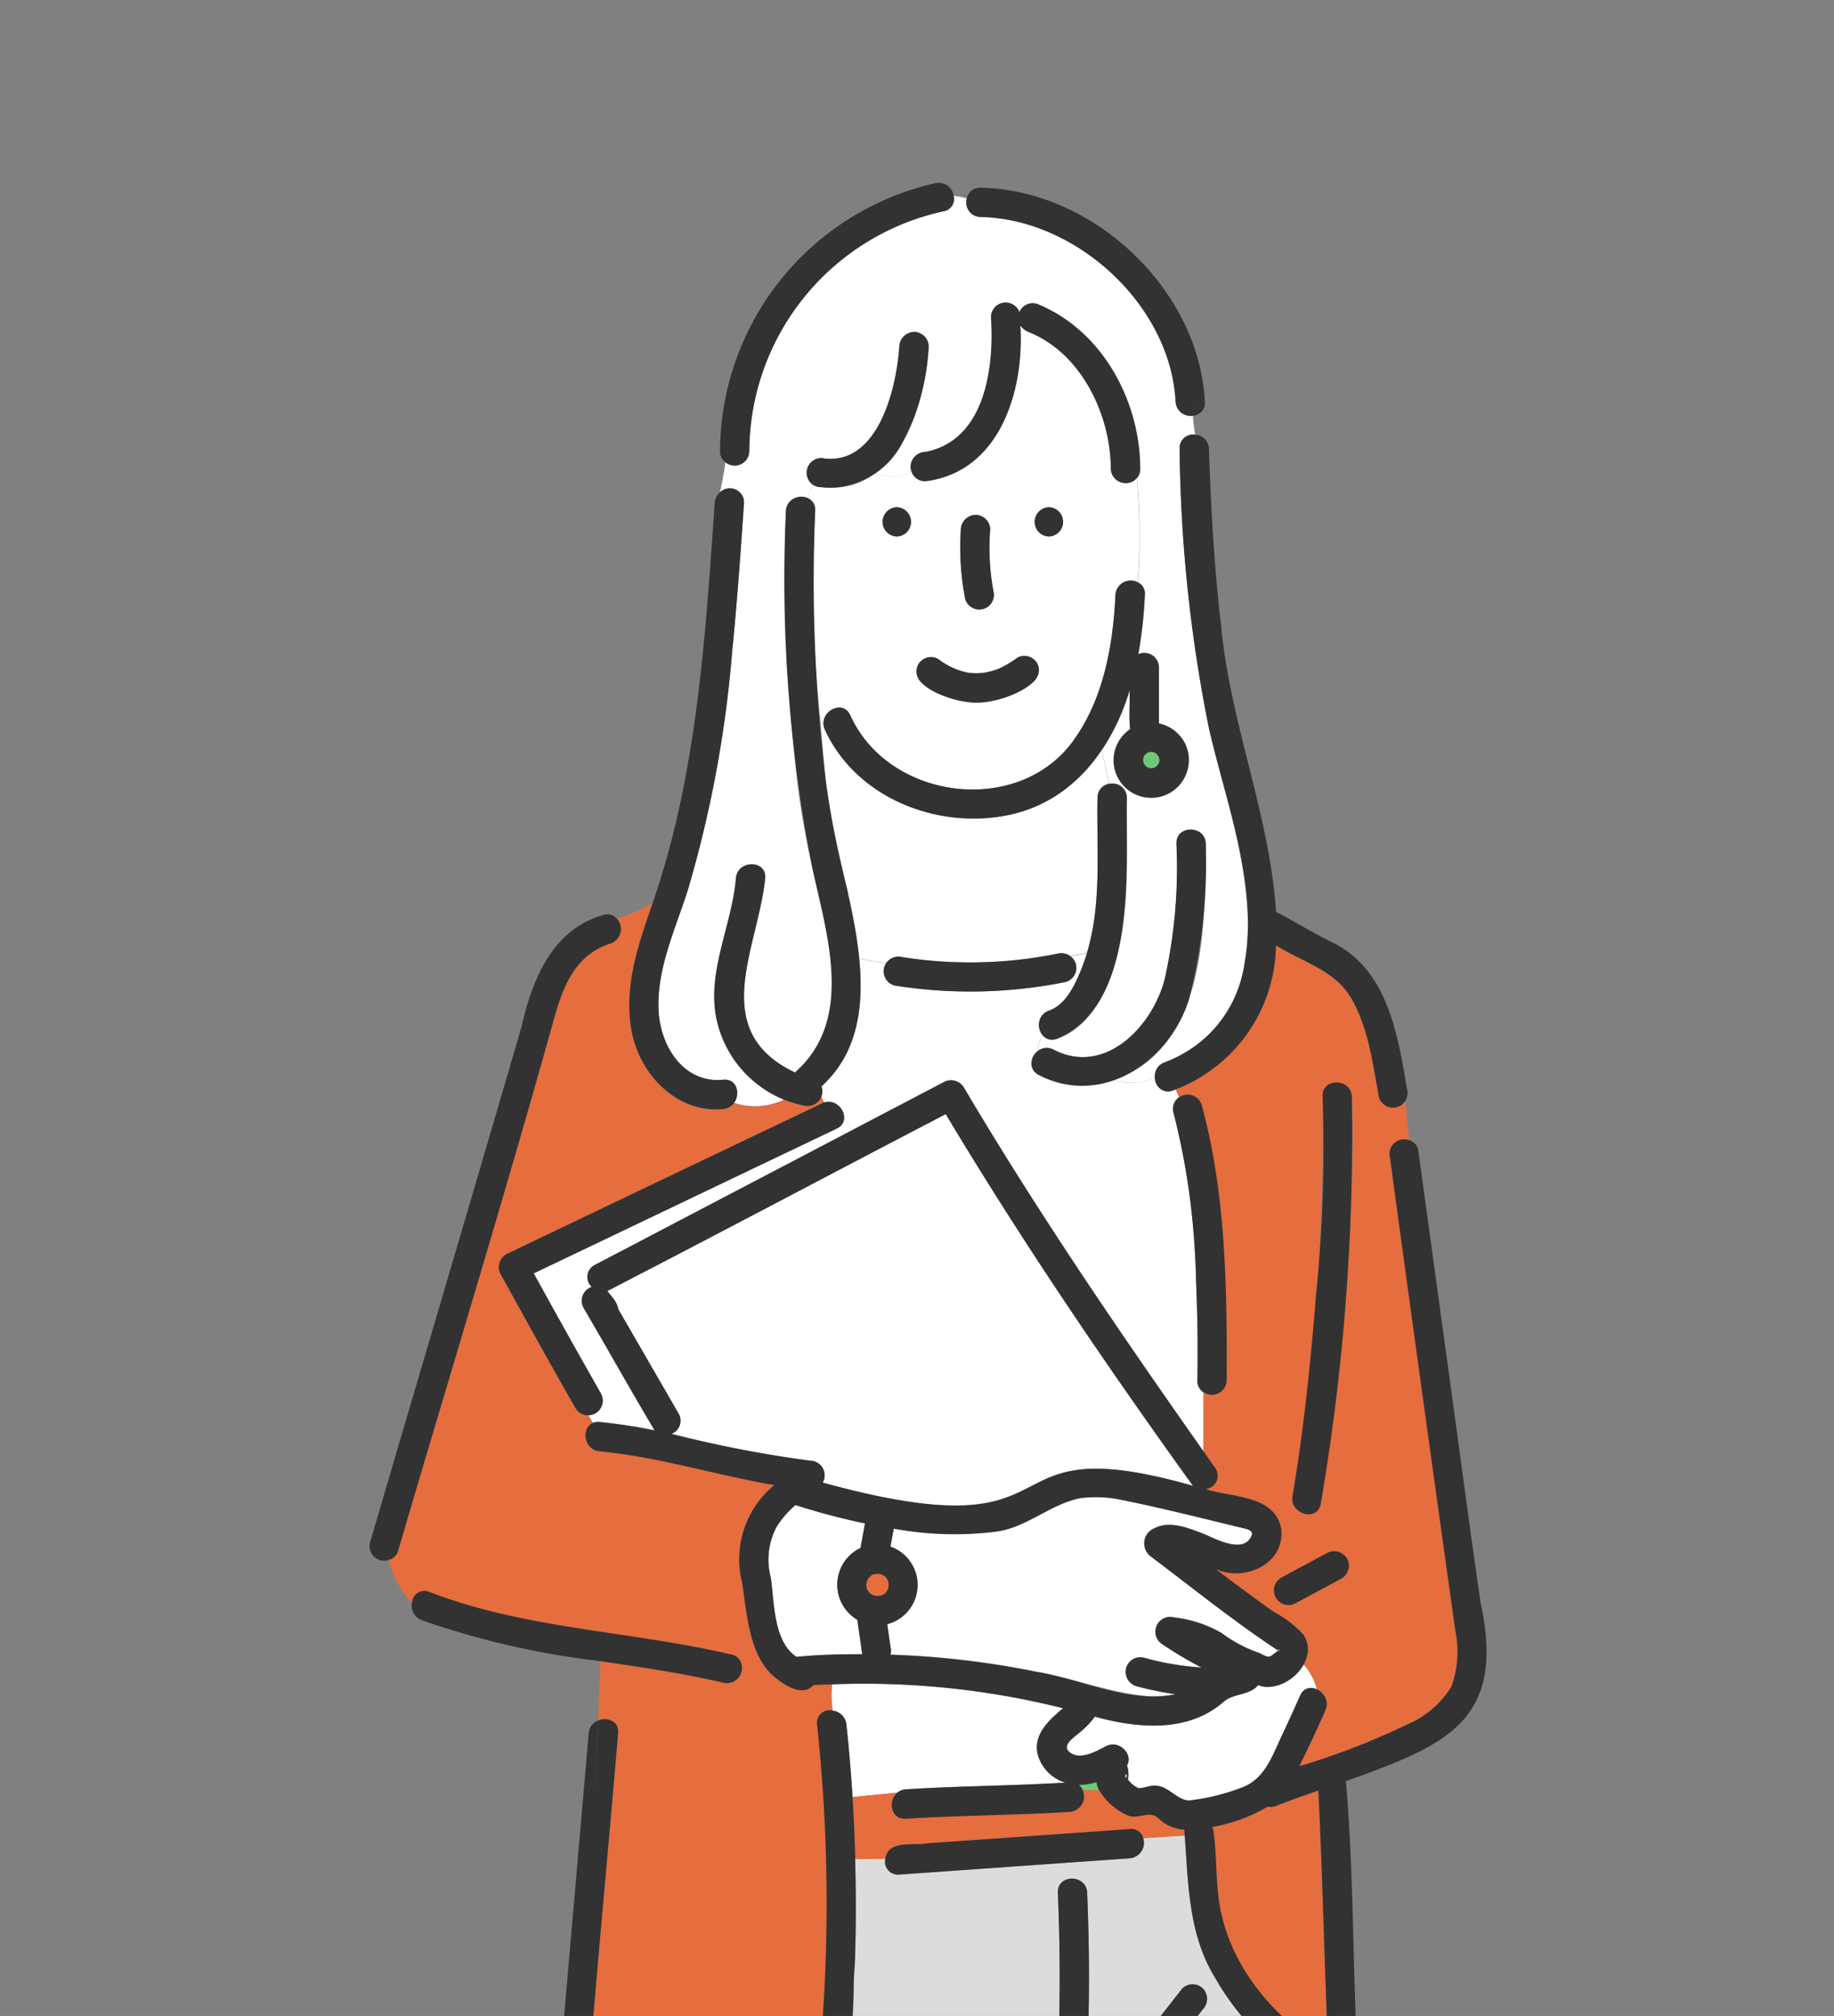 <svg xmlns="http://www.w3.org/2000/svg" width="127.066" height="139.668" viewBox="0 0 127.066 139.668"><rect x="0" y="0" width="127.066" height="139.668" fill="#808080" stroke="none"/><defs><clipPath id="a"><path data-name="長方形 87" transform="translate(1545 7237)" fill="#fff" stroke="#707070" d="M0 0h127.066v139.668H0z"/></clipPath></defs><g data-name="マスクグループ 20" transform="translate(-1545 -7237)" clip-path="url(#a)"><g data-name="レイヤー 1"><g data-name="グループ 10"><path data-name="パス 255" d="M1625.118 7289.225c-.041-.027-.088-.054-.128-.081s-.095-.027-.149-.041h-.163a4.282 4.282 0 01-.149.041.828.828 0 00-.129.081l-.081.081c-.027.041-.054.088-.081.129s-.027.095-.041.149v.162c.014.047.027.095.041.149a.825.825 0 00.081.129l.081.081c.041.027.088.054.129.081s.095.027.149.041h.16c.047-.014.095-.027.149-.041a.828.828 0 00.128-.081l.081-.081c.027-.041.054-.088.081-.129.02-.061.041-.129.054-.189v-.068a1.546 1.546 0 00-.054-.189.828.828 0 00-.081-.128l-.081-.081z" fill="#6ec878"/><path data-name="パス 256" d="M1608.649 7466.084c.122-.7.257-1.413.4-2.1-3.591 1.88-8.231 2.347-11.66-.095v1.265a1 1 0 011.075.433c1.251 1.873.845 4.322.331 6.371-.48 1.914-1.075 3.767-1.468 5.7-.487 2.428-1.3 4.836-1.319 7.331.108.135.21.264.318.385a.945.945 0 011.515-.162 11.485 11.485 0 001.961 1.731 5.185 5.185 0 00.96-.162 5.937 5.937 0 01-.96.162c2.354 1.792 5.221.494 7.169-1.265a1.018 1.018 0 011.569.183c.027-.3.034-.6.054-.893a5.662 5.662 0 01-.386.467 3.459 3.459 0 00.386-.467c.284-4.423-.879-8.7-1.163-13.087a44.359 44.359 0 010-4.836 1.044 1.044 0 011.217-.967z" fill="#fff"/><path data-name="パス 257" d="M1612.504 7477.879c4.64.778 7.913 5.336 12.85 4.8.818-.027 1.63-.074 2.448-.088.129 0 1.867-.02 1.718-.338a1.058 1.058 0 01-.1-.365c-5.85-3.456-8.156-7.487-7.8-14.3a1.033 1.033 0 011.474-.893v-2.2c-3.28 3.118-7.92 1.19-11.355-.629a1.015 1.015 0 01-.4-1.305 2.91 2.91 0 01-.744-.751 1.382 1.382 0 01-.352.9c.135.663-.663 1.021-1.19 1.265-.149.69-.284 1.393-.4 2.1a.874.874 0 01.812.967 45.891 45.891 0 00.034 5.37c.122 1.907.44 3.787.71 5.681a8.449 8.449 0 001.055.622 1.07 1.07 0 011.238-.845z" fill="#fff"/><path data-name="パス 258" d="M1634.193 7486.151a10.367 10.367 0 00-2.881-2.989 2.989 2.989 0 01-2.814 1.447 30.094 30.094 0 01-5.789-.034c-3.977-.609-6.783-4.031-10.747-4.741a.853.853 0 01-.7-1.116 7.981 7.981 0 01-1.055-.622c.142.974.264 1.955.345 2.935a4.1 4.1 0 002.2 1.238c.9.311 1.813.561 2.719.845 2.272.71 3.855 2.347 5.891 3.47a14.913 14.913 0 005.336 1.474 17.549 17.549 0 006.033-.142c.967-.23 2.306-.44 1.447-1.779z" fill="#fff"/><path data-name="パス 259" d="M1611.152 7485.891a1.1 1.1 0 011.589-.264 3.381 3.381 0 00-.068-.027 4.533 4.533 0 00.987.264 10.342 10.342 0 001.772.034.56.56 0 00.1-.027c.007-.027.014-.061.02-.095v-.5a44.912 44.912 0 01-4.9-1.65 27.815 27.815 0 01-.142 2.908 2.088 2.088 0 00.92.663 1.027 1.027 0 01-.277-1.312z" fill="#fff"/><path data-name="パス 260" d="M1586.542 7335.513a38.17 38.17 0 013.814.582c-1.671-2.807-3.267-5.661-4.917-8.481a1.015 1.015 0 01.555-1.461.939.939 0 01.216-1.522l2.949-1.542 14.879-7.791-.541-.859a.826.826 0 01-.521.757c-.906.433-1.806.866-2.712 1.292q-9.14 4.362-18.281 8.731a664.947 664.947 0 004.653 8.319 1.024 1.024 0 01-.872 1.515l.318.528a.922.922 0 01.467-.068z" fill="#fff"/><path data-name="パス 261" d="M1598.647 7339.879c-4.051-.69-8-1.955-12.106-2.34a1.065 1.065 0 01-.467-1.961l-.318-.528a.916.916 0 01-.879-.487 671.242 671.242 0 01-5.181-9.272 1.025 1.025 0 01.365-1.386c7.352-3.49 14.676-7.061 22.041-10.5l-.2-.426c-.46 1.062-1.8.514-2.611.23a4.6 4.6 0 01-3.442.216 1.032 1.032 0 01-.751.426c-3.213.311-5.789-2.408-6.344-5.39-.575-3.084.467-6.019 1.461-8.9a11.844 11.844 0 01-2.489 1.089 1.051 1.051 0 01-.426 1.718c-2.455.785-3.294 2.976-3.936 5.262-3.429 12.3-7.176 24.524-10.781 36.779a.925.925 0 01-.656.67 6.975 6.975 0 001.6 2.976.868.868 0 011.2-.757c6.682 2.59 14.013 2.712 20.939 4.342a.887.887 0 01.71.73c.636.108 1.244.257 1.846.392-1.353-1.562-1.495-4.031-1.819-6.134a6.63 6.63 0 012.244-6.749z" fill="#e66d3e"/><path data-name="パス 262" d="M1645.833 7349.987c-1.515-10.923-3.05-21.852-4.531-32.781a1.008 1.008 0 011.332-1.2l-.268-2.751a1.018 1.018 0 01-1.846-.237c-.426-2.333-.724-4.876-1.975-6.946-1.143-1.887-3.4-2.442-5.16-3.578a10.855 10.855 0 01-6.949 9.981l.23.541a1.012 1.012 0 011.576.521 52.479 52.479 0 011.63 12.147 95.53 95.53 0 01.095 6.959 1.039 1.039 0 01-1.6.825v4.071c.271.386.541.771.818 1.157a.919.919 0 01-.69 1.447c1.779.6 4.768.392 5.248 2.7.338 2.469-2.5 3.76-4.518 2.854q1.948 1.491 3.943 2.915c1.38.845 3.179 1.833 2.144 3.693a4.083 4.083 0 01.927 1.731 1.1 1.1 0 01.588 1.454c-.108.25-.23.5-.338.751a86.802 86.802 0 01-1.468 3.118 48.758 48.758 0 007.44-2.874 6.633 6.633 0 003.091-2.624 7.1 7.1 0 00.277-3.889zm-7.872-3.632c-1.062.568-2.124 1.143-3.179 1.711a1.014 1.014 0 01-1.021-1.752c1.062-.568 2.124-1.143 3.179-1.711a1.014 1.014 0 011.021 1.752zm.724-27.858a165.618 165.618 0 01-2.179 22.678c-.216 1.285-2.171.737-1.955-.541a155.42 155.42 0 002.084-27.659c-.074-1.305 1.955-1.3 2.029 0 .1 1.84.081 3.686.027 5.526z" fill="#e66d3e"/><path data-name="パス 263" d="M1632.686 7353.875a1.784 1.784 0 01-.521-.129c-.541.71-1.718.568-2.374 1.143-2.462 2.171-5.972 1.867-8.934 1.042a5.938 5.938 0 01-.994 1.048c-.406.358-1.441.981-.67 1.481.73.48 1.8-.156 2.455-.487.886-.446 1.894.548 1.434 1.339a1.931 1.931 0 01.068.981 1.734 1.734 0 00.71.588c.257.054.812-.2 1.157-.169.927.014 1.434.933 2.313 1.035a14.67 14.67 0 003.808-.94c1.522-.622 2.009-2.157 2.665-3.544.433-.92.859-1.853 1.271-2.786a.822.822 0 011.163-.433 4.163 4.163 0 00-.927-1.731 3.019 3.019 0 01-2.631 1.556z" fill="#fff"/><path data-name="パス 264" d="M1627.958 7332.645c.027-6.2-.014-12.546-1.657-18.565a.912.912 0 01.379-1.062l-.23-.541a.942.942 0 01-1.441-.785 4.709 4.709 0 01-2.874.162 6.659 6.659 0 01-5.16-.379.959.959 0 01-.074-1.65 2.181 2.181 0 01.338-1.109 1.066 1.066 0 01.446-1.7c1.549-.615 2.124-2.523 2.624-3.97l-1.17.2a1.006 1.006 0 01-.3 1.792 33.458 33.458 0 01-11.863.243 1.01 1.01 0 01-.57-1.542l-1.873-.318c.318 3.253-.061 6.533-2.617 8.846a.875.875 0 01-.014.7l.2.426a1.1 1.1 0 011.386 1.042l.541.859q3.175-1.664 6.357-3.328a1.033 1.033 0 011.386.365c5.126 8.657 10.814 16.983 16.6 25.207v-4.071a.891.891 0 01-.426-.825z" fill="#fff"/><path data-name="パス 265" d="M1615.101 7293.418c-4.984 1.129-10.733-1.048-12.945-5.85a1.032 1.032 0 01-.047-.785c-.095-.068-.2-.129-.3-.189.122 1.495.257 3 .406 4.484.433 4.2 1.9 8.089 2.32 12.329l1.873.318a1.1 1.1 0 011.1-.419 30.4 30.4 0 0010.781-.243 1.092 1.092 0 01.839.162l1.17-.2c1.055-3.49.67-7.189.737-10.781a.945.945 0 01.8-.954l-.514-2.34a10.2 10.2 0 01-6.222 4.45z" fill="#fff"/><path data-name="パス 266" d="M1628.776 7287.548a103.148 103.148 0 01-2.049-19.451.935.935 0 011.084-.977 10.124 10.124 0 01-.162-1.326 1.036 1.036 0 01-1.2-.967c-.345-6.7-6.885-12.681-13.52-12.8a1 1 0 01-.947-1.285 5.1 5.1 0 00-.906-.169.86.86 0 01-.71 1.055 17.084 17.084 0 00-13.455 16.624 1.012 1.012 0 01-1.65.771c-.095.69-.23 1.386-.372 2.076a.981.981 0 011.657.73c-.237 3.422-.473 6.844-.818 10.26a81.844 81.844 0 01-3.07 16.556c-.852 2.692-2.144 5.39-2.036 8.278.095 2.489 1.691 5.154 4.484 4.883.96-.095 1.2.981.751 1.6a4.672 4.672 0 003.442-.216 7.911 7.911 0 01-4.694-5.816c-.568-3.219 1.129-6.357 1.386-9.529.108-1.292 2.137-1.3 2.029 0-.509 4.875-4.02 10.561 2.06 13.455 4.18-3.679 2.191-9.59 1.184-14.27a57.409 57.409 0 01-1.238-7.872 118.664 118.664 0 01-.568-16.766 1.06 1.06 0 011.461-.906 3.755 3.755 0 01.419-.886 1.019 1.019 0 01.832-1.826c3.713.358 4.944-4.9 5.14-7.764a1.015 1.015 0 012.029 0c-.237 3.125-1.075 6.8-3.7 8.772a3.209 3.209 0 002.536-.081 1.018 1.018 0 01.933-1.386c4.159-.785 4.8-5.864 4.558-9.367a1.015 1.015 0 011.968-.318 1.012 1.012 0 011.2-.582c4.511 1.8 7.162 6.7 7.169 11.437a.94.94 0 01-.223.636 46.85 46.85 0 01.061 7.223.869.869 0 01.487.866 31.31 31.31 0 01-.453 4.119 1.008 1.008 0 011.427.913v3.878a2.6 2.6 0 11-1.988.4c-.108-.886-.007-1.8-.041-2.7a15.119 15.119 0 01-1.934 4.153l.514 2.34a.969.969 0 011.231.954c-.047 3.192.169 6.412-.392 9.57-.473 2.658-1.65 6.175-4.457 7.135a.856.856 0 01-.987-.257 2.269 2.269 0 00-.337 1.105.977.977 0 011.1-.1c3.6 1.867 6.919-1.691 7.71-4.951a35.364 35.364 0 00.8-9.32c-.041-1.305 1.988-1.305 2.029 0-.108 5.762.122 14.061-6.4 16.4a4.66 4.66 0 002.874-.162 1.011 1.011 0 01.69-1.089c9.4-3.828 4.849-15.765 3.077-23.056z" fill="#fff"/><path data-name="パス 267" d="M1603.908 7286.547c2.671 5.945 11.777 7.081 15.548 1.637 2.022-2.874 2.658-6.533 2.827-9.976a1.057 1.057 0 011.542-.866 46.849 46.849 0 00-.061-7.223 1.031 1.031 0 01-1.806-.636c0-3.74-2.036-8.028-5.681-9.475a1.252 1.252 0 01-.588-.46c.277 4.511-1.427 10.165-6.594 10.794a.963.963 0 01-.933-.643 3.208 3.208 0 01-2.536.081 4.8 4.8 0 01-4.3.825 4.377 4.377 0 00-.419.886.858.858 0 01.568.906 93.96 93.96 0 00.325 14.2c.1.061.21.122.3.189.264-.757 1.38-1.143 1.8-.237zm13.763-14.406a1.015 1.015 0 010 2.029 1.015 1.015 0 010-2.029zm-6.1 1.542a1.015 1.015 0 012.029 0 16.359 16.359 0 00.223 4.261 1.014 1.014 0 01-1.955.541 18.7 18.7 0 01-.3-4.8zm-2.949 9.345a1.018 1.018 0 011.386-.365 4.8 4.8 0 002.1.954c.027 0 .047.007.061.007a4.182 4.182 0 00.92 0 4.849 4.849 0 001.17-.318c-.081.034-.061.02.054-.027a6.884 6.884 0 001.15-.7 1.026 1.026 0 011.386.365 1.04 1.04 0 01-.364 1.384 6.122 6.122 0 01-7.5.081 1.043 1.043 0 01-.365-1.386zm-1.488-10.887a1.015 1.015 0 010 2.029 1.015 1.015 0 010-2.029z" fill="#fff"/><path data-name="パス 268" d="M1602.664 7353.679c-.44.014-.879.027-1.319.054-.832 1-2.563-.352-3.111-.981-.609-.135-1.217-.284-1.846-.392a1.045 1.045 0 01-1.244 1.231c-2.8-.663-5.668-1.075-8.535-1.5l-.169 4.119a.933.933 0 011.393.872c-.676 8.1-1.461 16.2-2.1 24.307-.2 2.57 2.2 1.441 3.659.994q4.667-1.349 9.333-2.692c2.239-.555 3.355-.913 3.327-3.5a116.346 116.346 0 00-.433-19.715.867.867 0 011.082-.954 7.19 7.19 0 01-.034-1.833z" fill="#e66d3e"/><path data-name="パス 269" d="M1616.901 7358.568c-.345-1.407.785-2.408 1.752-3.226a56.588 56.588 0 00-15.988-1.657 7.188 7.188 0 00.034 1.833 1.071 1.071 0 01.947.954q.264 2.506.426 5.025l3.091-.3a1.053 1.053 0 01.6-.237c3.686-.237 7.372-.243 11.058-.467a2.834 2.834 0 01-1.914-1.934z" fill="#fff"/><path data-name="パス 270" d="M1620.968 7360.456a4.2 4.2 0 01-1.224.189.831.831 0 01.271.372l1.157.027a1.561 1.561 0 01-.2-.582z" fill="#6ec878"/><path data-name="パス 271" d="M1607.303 7364.852q7.994-.568 15.981-1.129a.851.851 0 01.933.643l2.874-.183a2.248 2.248 0 01-.02-.426 3.112 3.112 0 01-1.393-.453c-.237-.142-.48-.46-.744-.541-.541-.162-1.129.23-1.731.027a4.381 4.381 0 01-2.029-1.745l-1.157-.027a1.063 1.063 0 01-.886 1.495c-3.787.243-7.582.237-11.369.48-1.055.068-1.251-1.244-.6-1.792l-3.091.3c.095 1.434.149 2.874.189 4.308l2.09-.02a1.035 1.035 0 01.96-.94z" fill="#e66d3e"/><path data-name="パス 272" d="M1629.142 7373.941c-1.792-2.956-1.813-6.432-2.056-9.766l-2.874.183a1.066 1.066 0 01-.933 1.386l-2.009.142q-6.98.5-13.966.987a.894.894 0 01-.96-1.089l-2.09.02c.068 2.455.068 4.91-.027 7.372-.21 2.144.2 4.579-1.069 6.445-1.238 1.616-3.672 1.948-5.505 2.482-1.691.487-3.388.981-5.079 1.468-.02.216-.034.44-.047.656.9-.271 1.583.372 1.508 1.386 1.143 24.936 1.772 49.892 2.732 74.835v.047a.848.848 0 01.014.1 1.039 1.039 0 01-.311.764 2.637 2.637 0 00.325.44 1.063 1.063 0 011.305.108c3.1 2.489 7.2 1.779 10.476.047 4.592-27 5.843-54.437 8.177-81.7.108-1.292 2.137-1.3 2.029 0-2.374 27.209-3.5 54.62-8.17 81.558a2.807 2.807 0 00.744.751 1.032 1.032 0 011.427-.446c2.678 1.278 6.4 3.388 9 .859a1.033 1.033 0 011.718.582 3.272 3.272 0 00.676-1.163 1.018 1.018 0 01-1.184-1c3.53-25.734 6.831-51.6 13.181-76.831a.933.933 0 011.136-.7l.291-2.232a18.182 18.182 0 01-8.44-7.7zm-10.76 3.138c.074-2.983.034-5.972-.088-8.948-.054-1.305 1.975-1.3 2.029 0 .122 2.976.162 5.965.088 8.948a1.015 1.015 0 01-2.029 0zm9.962-.879q-3.662 4.687-7.318 9.374a1.021 1.021 0 01-1.434 0 1.047 1.047 0 010-1.434q3.662-4.687 7.318-9.374a1.021 1.021 0 011.434 0 1.047 1.047 0 010 1.434z" fill="#dcdcdc"/><path data-name="パス 273" d="M1596.414 7486.658a.975.975 0 01-.081-1.278 9.841 9.841 0 01-.318-.385c-.135 4 3.375 9.955 8.035 8.555a.974.974 0 011.238 1.109 4.866 4.866 0 001.495-.758.959.959 0 01-.568-1.664c1.468-1.258 1.894-3.287 2.191-5.113-4.119 3.659-8.245 3.71-11.992-.466z" fill="#fff"/><path data-name="パス 274" d="M1591.531 7336.338a83.6 83.6 0 009.624 1.86 1.015 1.015 0 01.845 1.515c18.551 5.093 10.571-4.078 25.653.223-6.012-8.354-11.835-16.908-17.131-25.754-7.821 4.078-15.609 8.211-23.441 12.255.277.385.69.757.744 1.244q2.09 3.622 4.186 7.243a.972.972 0 01-.48 1.407z" fill="#fff"/><path data-name="パス 275" d="M1606.559 7346.658c-.014-.054-.02-.1-.034-.156a2.729 2.729 0 00-.115-.189 1.09 1.09 0 00-.128-.122c-.061-.041-.122-.074-.183-.108a1.421 1.421 0 00-.162-.041h-.284c-.054.014-.1.02-.156.034a2.729 2.729 0 00-.189.115.723.723 0 00-.122.128c-.041.061-.074.122-.108.183a1.9 1.9 0 00-.054.21v.189c.014.068.027.135.047.2s.074.129.115.189a.724.724 0 00.128.122c.061.041.122.074.183.108a1.414 1.414 0 00.162.041h.284c.054-.014.1-.02.156-.034.061-.034.129-.074.189-.115a1.092 1.092 0 00.122-.129c.041-.061.074-.122.108-.183a1.422 1.422 0 00.041-.162z" fill="#e66d3e"/><path data-name="パス 276" d="M1604.415 7349.35a.931.931 0 01-.02-.135 2.823 2.823 0 01.223-4.978l.311-1.7a45.778 45.778 0 01-4.815-1.271 4.729 4.729 0 00-1.711 5.032c.243 1.7.183 4.437 1.779 5.485 1.508-.162 3.037-.162 4.558-.183l-.325-2.259z" fill="#fff"/><path data-name="パス 277" d="M1624.644 7354.524a6.71 6.71 0 001.8-.162 21.69 21.69 0 01-2.712-.561 1.017 1.017 0 01.541-1.961 19.261 19.261 0 003.984.676 26.419 26.419 0 01-2.736-1.627 1.02 1.02 0 01.785-1.853 8.615 8.615 0 013.321 1.082 9.763 9.763 0 002.651 1.4c.771.419.636.264 1.285-.176 0 0-.007-.014-.014-.014-3.043-2-5.931-4.342-8.853-6.54a1.12 1.12 0 01.3-1.928c1.075-.561 2.394.02 3.449.413.886.392 2.841 1.427 3.3.007 0-.311-.345-.352-.6-.426-2.813-.676-5.634-1.407-8.474-1.968a8.676 8.676 0 00-2.834-.115c-2.11.419-3.733 2.076-5.911 2.327a23.2 23.2 0 01-7.005-.209c-.074.419-.149.832-.23 1.251a2.808 2.808 0 01-.223 5.37l.223 1.569a1.048 1.048 0 010 .541v.007a60.766 60.766 0 019.942 1.15c2.7.453 5.275 1.542 8.008 1.738z" fill="#fff"/><path data-name="パス 278" d="M1633.578 7351.237c-.034.047-.041.081-.027.108h.027c.223-.169-.047-.047 0-.108z" fill="#6ec878"/><path data-name="パス 279" d="M1596.769 7460.606a.522.522 0 00-.014-.1v-.013c0 .081 0 .2.014.122z" fill="#6ec878"/><path data-name="パス 280" d="M1594.757 7460.518a.721.721 0 01-.02.095v.061c.007-.041.007-.115.014-.156z" fill="#6ec878"/><path data-name="パス 281" d="M1633.579 7351.346s-.014.007-.014.014c.061.06.223.027.014-.014z" fill="#6ec878"/><path data-name="パス 282" d="M1623.014 7360.158a.338.338 0 01.047.034c.129-.569-.311-.129-.047-.034z" fill="#6ec878"/><path data-name="パス 283" d="M1636.338 7361.058a62.53 62.53 0 00-2.935 1.062.912.912 0 01-.575.047 11.251 11.251 0 01-3.842 1.407 1.347 1.347 0 01.108.494l.223-.014-.223.014c.183 1.474.149 2.956.325 4.423.561 4.5 3.74 8.359 7.6 10.612-.271-6.012-.392-12.025-.683-18.031z" fill="#e66d3e"/><path data-name="パス 284" d="M1637.291 7383.877l-1.055 8.028 1.055-8.028a.928.928 0 00-1.136.7c-6.357 25.227-9.658 51.1-13.188 76.831a1.022 1.022 0 001.184 1 6.18 6.18 0 00.291-1.988 6.18 6.18 0 01-.291 1.988 1.07 1.07 0 00.845-1c3.5-25.558 6.811-51.238 13.114-76.289a.986.986 0 00-.818-1.238z" fill="#323232"/><path data-name="パス 285" d="M1621.066 7464.474a3.349 3.349 0 002.029-.575 2.616 2.616 0 00.386-.331 1.033 1.033 0 00-1.718-.582c-2.6 2.529-6.324.419-9-.859a1.032 1.032 0 00-1.427.446 20.184 20.184 0 002.962 1.224 21.437 21.437 0 01-2.962-1.224 1.012 1.012 0 00.4 1.305c3.436 1.819 8.075 3.74 11.355.629v-.609a3.349 3.349 0 01-2.029.575z" fill="#323232"/><path data-name="パス 286" d="M1623.48 7463.561a3.019 3.019 0 01-.385.331v.609a.921.921 0 00.385-.94z" fill="#323232"/><path data-name="パス 287" d="M1596.779 7461.81a1.019 1.019 0 00-.128 1.542c.243.2.487.372.744.541v-1.555a4.213 4.213 0 01-.616-.528z" fill="#323232"/><path data-name="パス 288" d="M1616.744 7380.258c-2.333 27.263-3.591 54.7-8.177 81.7-3.273 1.738-7.372 2.448-10.476-.047a1.063 1.063 0 00-1.305-.108 3.524 3.524 0 00.615.528 9.774 9.774 0 001.353.778 9.774 9.774 0 01-1.353-.778v1.556c3.429 2.448 8.069 1.975 11.66.095.528-.243 1.326-.6 1.19-1.265a1.411 1.411 0 00.352-.9 2.715 2.715 0 01-.352-.73 3.332 3.332 0 00.352.73c4.673-26.945 5.8-54.349 8.17-81.558.108-1.299-1.917-1.293-2.029-.001z" fill="#323232"/><path data-name="パス 289" d="M1603.484 7494.909a6.177 6.177 0 001.813-.25.978.978 0 00-1.238-1.109c-4.667 1.393-8.17-4.558-8.035-8.556.02-2.489.832-4.9 1.319-7.331.386-1.934.981-3.787 1.468-5.7.514-2.049.927-4.5-.331-6.371a1 1 0 00-1.075-.433.943.943 0 00-.676 1.461c1.1 1.65.372 3.977-.122 5.722-.291 1.028-.629 2.036-.879 3.071-.683 3.929-2.252 7.859-1.522 11.89.92 4.619 5.235 9.8 10.4 8.2a.953.953 0 00.7-.845 6.178 6.178 0 01-1.813.25z" fill="#323232"/><path data-name="パス 290" d="M1635.296 7484.185c-2.185-2.786-5.5-4.058-8.075-6.391-3.091-2.55-3.8-6.391-3.578-10.213a.9.9 0 00-.555-.893 1.034 1.034 0 00-1.474.893c-.352 6.817 1.961 10.848 7.8 14.3a1.145 1.145 0 00.1.365c.149.311-1.589.338-1.718.338-2.313.047-4.714.406-6.865-.663-1.63-.6-8.934-6.06-9.671-3.2a1.166 1.166 0 001-.047 1.166 1.166 0 01-1 .047.857.857 0 00.7 1.116c3.963.717 6.77 4.139 10.747 4.741a30.647 30.647 0 005.789.034 3 3 0 002.813-1.447 10.458 10.458 0 012.881 2.989c.216.386.379.839.216 1.062-2.435 1.921-10.4.933-13.033-.622-2.036-1.123-3.625-2.766-5.891-3.469-.906-.284-1.826-.534-2.719-.845a4.184 4.184 0 01-2.2-1.238c-.074-.987-.2-1.961-.345-2.935a1.271 1.271 0 00-1.319-.1 1.284 1.284 0 011.319.1c-.271-1.887-.6-3.774-.71-5.681a45.89 45.89 0 01-.034-5.37.882.882 0 00-.812-.967 27.435 27.435 0 00-.44 4.47 27.435 27.435 0 01.44-4.47 1.04 1.04 0 00-1.217.967 48.055 48.055 0 000 4.836c.284 4.383 1.447 8.657 1.163 13.087a4.8 4.8 0 00.967-2.239 4.772 4.772 0 01-.967 2.239c-.014.3-.027.6-.054.893a1.018 1.018 0 00-1.569-.183c-1.948 1.765-4.815 3.064-7.169 1.265a3.921 3.921 0 01-3.476-1.569.983.983 0 00.081 1.278c3.754 4.186 7.879 4.119 11.991.467-.3 1.819-.724 3.855-2.191 5.113a.959.959 0 00.568 1.664 9.186 9.186 0 002.1-2.374 9.186 9.186 0 01-2.1 2.374 1.017 1.017 0 00.866-.23c2.009-1.758 2.563-4.6 2.861-7.128a2.416 2.416 0 01-.271-.426 2.416 2.416 0 00.271.426 26.17 26.17 0 00.142-2.908 45.9 45.9 0 004.9 1.65v.5a.477.477 0 01-.02.095.562.562 0 00-.1.027 11.08 11.08 0 01-1.773-.028 4.526 4.526 0 01-.987-.264c-.068-.027-.047-.02.068.027a1.1 1.1 0 00-1.589.264 1.035 1.035 0 00.277 1.312 6.065 6.065 0 002.191.264 6.046 6.046 0 01-2.191-.264c1.481.879 5.607 1.481 6.067-.832 3.727 3.2 8.982 4.322 13.8 3.821 3.862-.156 7.034-2.124 4-6z" fill="#323232"/><path data-name="パス 291" d="M1599.809 7486.949a11.485 11.485 0 01-1.961-1.731.945.945 0 00-1.515.162 3.929 3.929 0 003.476 1.569z" fill="#323232"/><path data-name="パス 292" d="M1623 7364.433l1.211-.074a.851.851 0 00-.933-.642q-6.98.5-13.966.987c-.974.189-2.807-.264-2.976 1.082l6.878-.068-6.878.068a.9.9 0 00.96 1.089q6.98-.5 13.966-.987l2.009-.142a1.073 1.073 0 00.933-1.386l-1.211.074z" fill="#323232"/><path data-name="パス 293" d="M1603.239 7365.819h1.014a117.249 117.249 0 00-.189-4.322l-.724.068.724-.068a112.56 112.56 0 00-.426-5.025 1.071 1.071 0 00-.947-.954 32.064 32.064 0 01.785 4.8 32.954 32.954 0 00-.785-4.8.867.867 0 00-1.082.954 116.347 116.347 0 01.433 19.715c-.061.893-.054 1.941-.825 2.543a7.3 7.3 0 01-2.5.954q-4.667 1.349-9.333 2.692c-1.441.44-3.862 1.589-3.659-.994.636-8.1 1.414-16.2 2.1-24.307.074-.852-.764-1.136-1.393-.872l-.291 7.041.283-7.039a.994.994 0 00-.636.872l-1.907 21.947c-.149 1.738-.629 4.024.879 5.329 1.616 1.4 4.058.3 5.8-.21.663-.189 1.332-.386 2-.575.047-.541.095-1.075.095-1.616 0 .541-.047 1.075-.095 1.616 1.691-.487 3.388-.981 5.079-1.468 1.833-.528 4.268-.859 5.505-2.482 1.265-1.867.866-4.3 1.069-6.445.095-2.455.095-4.917.027-7.372h-1.016z" fill="#323232"/><path data-name="パス 294" d="M1594.739 7460.674v-.061c-.008.068 0 .09 0 .061z" fill="#323232"/><path data-name="パス 295" d="M1596.773 7460.606c-.007.081-.014-.041-.014-.122v-.034c-.96-24.943-1.589-49.9-2.732-74.835.074-.994-.609-1.677-1.508-1.387a5.763 5.763 0 00.818 3.814 5.763 5.763 0 01-.818-3.814.83.83 0 00-.555.906c1.224 25.139 1.752 50.325 2.773 75.471a.6.6 0 01.02-.095c-.007.047-.007.115-.014.156a1 1 0 001.718.7 3.057 3.057 0 01-.419-1.63 3.057 3.057 0 00.419 1.63 1 1 0 00.311-.764z" fill="#323232"/><path data-name="パス 296" d="M1596.759 7460.498a.522.522 0 00.014.1.3.3 0 00-.014-.1z" fill="#323232"/><path data-name="パス 297" d="M1628.343 7376.201a1.047 1.047 0 000-1.434 1.021 1.021 0 00-1.434 0q-3.662 4.687-7.318 9.374a1.047 1.047 0 000 1.434 1.021 1.021 0 001.434 0q3.663-4.687 7.318-9.374z" fill="#323232"/><path data-name="パス 298" d="M1626.924 7288.217a2.7 2.7 0 00-1.637-1.1v-3.878a1.008 1.008 0 00-1.427-.913 31.313 31.313 0 00.453-4.119.859.859 0 00-.487-.866 1.055 1.055 0 00-1.542.866c-.162 3.442-.8 7.1-2.827 9.976-3.767 5.444-12.884 4.308-15.549-1.637-.548-1.184-2.3-.156-1.752 1.021 2.218 4.8 7.96 6.98 12.945 5.85 4.268-.967 6.953-4.585 8.156-8.6.034.893-.061 1.806.041 2.7a2.6 2.6 0 104.044 2.367 2.47 2.47 0 00-.418-1.667zm-1.587 1.481a1.547 1.547 0 01-.054.189.827.827 0 01-.081.129l-.081.081c-.041.027-.088.054-.128.081s-.095.027-.149.041h-.162a4.282 4.282 0 00-.149-.041.828.828 0 01-.129-.081l-.081-.081c-.027-.041-.054-.088-.081-.129s-.027-.095-.041-.149v-.162c.014-.047.027-.095.041-.149a.827.827 0 01.081-.129l.081-.081c.041-.027.088-.054.129-.081s.095-.027.149-.041h.155c.047.014.095.027.149.041a.828.828 0 01.128.081l.081.081c.027.041.054.088.081.129.02.061.041.129.054.189v.068z" fill="#323232"/><path data-name="パス 299" d="M1612.585 7272.668a1.04 1.04 0 00-1.014 1.014 18.706 18.706 0 00.3 4.8 1.014 1.014 0 001.955-.541 16.343 16.343 0 01-.223-4.261 1.022 1.022 0 00-1.014-1.014z" fill="#323232"/><path data-name="パス 300" d="M1617.671 7274.17a1.015 1.015 0 000-2.029 1.015 1.015 0 000 2.029z" fill="#323232"/><path data-name="パス 301" d="M1607.134 7274.17a1.015 1.015 0 000-2.029 1.015 1.015 0 000 2.029z" fill="#323232"/><path data-name="パス 302" d="M1606.965 7305.274a33.3 33.3 0 0011.863-.243 1.026 1.026 0 00.711-1.251 1.044 1.044 0 00-1.251-.71 30.4 30.4 0 01-10.781.243 1.014 1.014 0 00-.541 1.955z" fill="#323232"/><path data-name="パス 303" d="M1603.745 7298.835a68.868 68.868 0 01-1.535-7.75 115.072 115.072 0 01-.73-18.687c.074-1.305-1.955-1.3-2.029 0a103.771 103.771 0 001.809 24.638c1.008 4.673 3 10.591-1.184 14.27-6.08-2.9-2.563-8.576-2.063-13.452.108-1.3-1.921-1.292-2.029 0-.257 3.165-1.955 6.31-1.386 9.529a7.739 7.739 0 006.1 6.209 1.014 1.014 0 001.211-1.326c3.787-3.422 2.807-8.975 1.826-13.425z" fill="#323232"/><path data-name="パス 304" d="M1612.931 7250.005a.911.911 0 00-.947.744 10.855 10.855 0 003 .676 10.8 10.8 0 01-3-.676 1.007 1.007 0 00.947 1.285c6.635.122 13.175 6.1 13.52 12.8a1.033 1.033 0 001.2.967 4.186 4.186 0 01.183-1.522 4.338 4.338 0 00-.183 1.522.88.88 0 00.825-.967c-.396-7.816-7.768-14.694-15.545-14.829z" fill="#323232"/><path data-name="パス 305" d="M1642.486 7312.477c-.636-3.8-1.366-8.393-5.248-10.219-1.305-.643-2.543-1.414-3.828-2.083-.446-6.756-3.192-13.1-3.808-19.843-.487-4.065-.7-8.156-.845-12.241a.987.987 0 00-.947-.974 24.862 24.862 0 01.7 3.916 24.594 24.594 0 00-.7-3.916.934.934 0 00-1.082.974 103.149 103.149 0 002.049 19.451c1.19 5.214 3.422 10.794 2.442 16.218a8.57 8.57 0 01-5.512 6.838c-1.231.419-.7 2.381.541 1.955a10.852 10.852 0 007.155-10.065c1.765 1.136 4.017 1.691 5.16 3.578 1.251 2.07 1.542 4.613 1.975 6.946a1.016 1.016 0 001.846.237l-.2-2.076.2 2.076a1.215 1.215 0 00.115-.778z" fill="#323232"/><path data-name="パス 306" d="M1609.567 7250.759a3.509 3.509 0 011.51-.172 1.047 1.047 0 00-1.251-.9 19.12 19.12 0 00-14.94 18.572.934.934 0 00.379.771 10.232 10.232 0 00.1-1.366 10.4 10.4 0 01-.1 1.366 1.011 1.011 0 001.65-.771 17.09 17.09 0 0113.452-16.617.865.865 0 00.71-1.055 3.509 3.509 0 00-1.51.172z" fill="#323232"/><path data-name="パス 307" d="M1616.826 7258.046a1 1 0 00-1.2.582 1.015 1.015 0 00-1.968.318c.237 3.5-.4 8.583-4.558 9.367a1.045 1.045 0 00-1.014 1.014 1.022 1.022 0 001.014 1.014c5.174-.629 6.878-6.283 6.594-10.794a1.3 1.3 0 00.588.46c3.639 1.454 5.674 5.742 5.681 9.475a1.03 1.03 0 001.806.636 15.749 15.749 0 00-.676-3.131 15.749 15.749 0 01.676 3.131.953.953 0 00.223-.636c0-4.728-2.658-9.638-7.169-11.437z" fill="#323232"/><path data-name="パス 308" d="M1608.324 7259.995a1.035 1.035 0 00-1.014 1.014c-.2 2.868-1.427 8.123-5.14 7.764a1.014 1.014 0 00-.541 1.955 5.718 5.718 0 005.962-3.192 15.756 15.756 0 001.752-6.533 1.022 1.022 0 00-1.014-1.014z" fill="#323232"/><path data-name="パス 309" d="M1595.109 7311.807c-2.793.271-4.4-2.394-4.484-4.883-.108-2.881 1.184-5.586 2.036-8.278a81.381 81.381 0 003.07-16.556c.345-3.415.582-6.838.818-10.26a.982.982 0 00-1.657-.73 10.511 10.511 0 00-.2 4.673 10.511 10.511 0 01.2-4.673.989.989 0 00-.372.73c-.656 9.32-1.217 18.815-4.295 27.716a11.6 11.6 0 011.758-.778 12.315 12.315 0 00-1.758.778c-.994 2.881-2.036 5.816-1.461 8.9.555 2.983 3.131 5.695 6.344 5.39 1.285-.122 1.3-2.157 0-2.029z" fill="#323232"/><path data-name="パス 310" d="M1619.863 7304.28c-.433 1.028-1.048 2.347-2.185 2.739-1.231.419-.7 2.381.541 1.955 5.627-2.394 4.748-11.646 4.849-16.705a1.015 1.015 0 00-2.029 0c-.081 4.003.413 8.217-1.176 12.011z" fill="#323232"/><path data-name="パス 311" d="M1616.968 7311.477c4.335 2.245 9-.872 10.388-5.167a37.566 37.566 0 001.177-10.856c-.041-1.305-2.07-1.305-2.029 0a35.364 35.364 0 01-.8 9.32c-.791 3.253-4.112 6.817-7.71 4.951-1.157-.6-2.185 1.15-1.021 1.752z" fill="#323232"/><path data-name="パス 312" d="M1610.009 7282.664a1.01 1.01 0 00-1.386.365c-.845 1.684 2.922 2.739 4.119 2.651 1.17.047 4.978-1.1 4.112-2.739a1.026 1.026 0 00-1.386-.365 6.885 6.885 0 01-1.15.7c-.115.047-.129.061-.054.027a4.849 4.849 0 01-1.17.318 5.224 5.224 0 01-.92 0 .233.233 0 01-.061-.007 4.868 4.868 0 01-2.1-.954z" fill="#323232"/><path data-name="パス 313" d="M1633.561 7351.36s.014-.007.014-.014h-.024a.013.013 0 00.013.014z" fill="#323232"/><path data-name="パス 314" d="M1571.905 7345.083a.318.318 0 00.034-.014c-.027-.081-.061-.169-.088-.25.02.088.034.183.054.264z" fill="#323232"/><path data-name="パス 315" d="M1587.737 7300.641a4.644 4.644 0 01-1.163.162 4.644 4.644 0 001.163-.162.881.881 0 00-.967-.239c-3.524 1.014-4.9 4.484-5.641 7.751-3.47 11.91-7 23.807-10.49 35.71a1.006 1.006 0 001.265 1.224c-.02-.088-.041-.176-.054-.264a17.138 17.138 0 00-.832-2.083 17.585 17.585 0 01.832 2.083c-.054-.237-.1-.473-.156-.73.054.257.1.494.156.73.027.088.061.169.088.25a.925.925 0 00.654-.671c3.6-12.255 7.352-24.476 10.781-36.779.636-2.293 1.474-4.477 3.936-5.262a1.054 1.054 0 00.426-1.718z" fill="#323232"/><path data-name="パス 316" d="M1596.392 7352.36a9.765 9.765 0 00-1.7-.162 9.765 9.765 0 011.7.162.879.879 0 00-.71-.73c-6.919-1.63-14.257-1.752-20.939-4.342a.865.865 0 00-1.2.757 3.115 3.115 0 002.212.771 3.145 3.145 0 01-2.212-.771 1.073 1.073 0 00.663 1.2 57.735 57.735 0 0012.4 2.841l.034-.893-.034.893c2.868.433 5.735.845 8.535 1.5a1.045 1.045 0 001.244-1.231z" fill="#323232"/><path data-name="パス 317" d="M1601.947 7313.444q-10.951 5.225-21.886 10.456a1.033 1.033 0 00-.365 1.39c1.711 3.1 3.422 6.2 5.181 9.272a1.014 1.014 0 001.752-1.021 612.437 612.437 0 01-4.653-8.319l20.986-10.032c1.177-.561.149-2.313-1.021-1.752z" fill="#323232"/><path data-name="パス 318" d="M1629.987 7332.645c.027-6.371-.041-12.911-1.731-19.1a1.015 1.015 0 00-1.955.541 50.811 50.811 0 011.569 11.822c.095 2.245.149 4.5.088 6.743a1.015 1.015 0 002.029 0z" fill="#323232"/><path data-name="パス 319" d="M1638.664 7312.971c-.068-1.3-2.1-1.305-2.029 0a102.289 102.289 0 01-.467 13.878c-.372 4.606-.839 9.225-1.616 13.79-.216 1.278 1.738 1.826 1.955.541a151.58 151.58 0 002.151-28.2z" fill="#323232"/><path data-name="パス 320" d="M1647.565 7347.923c-.859-5.864-1.61-11.741-2.435-17.611q-.933-6.827-1.873-13.648a.881.881 0 00-.622-.67l.514 5.255-.514-5.252a1.009 1.009 0 00-1.332 1.2q2.222 16.394 4.531 32.781a7.168 7.168 0 01-.282 3.89 6.633 6.633 0 01-3.091 2.624 50.21 50.21 0 01-7.44 2.874 94.731 94.731 0 001.806-3.869c.521-1.184-1.224-2.218-1.752-1.021q-.619 1.4-1.271 2.786c-.656 1.386-1.15 2.922-2.665 3.544a14.737 14.737 0 01-3.808.94c-.879-.108-1.386-1.028-2.313-1.035-.345-.027-.9.223-1.157.169a1.886 1.886 0 01-.71-.588 2.019 2.019 0 00-.068-.981c.453-.785-.555-1.785-1.434-1.339-.656.331-1.725.967-2.455.487-.771-.5.264-1.123.67-1.481a6.2 6.2 0 00.994-1.048c2.969.825 6.479 1.129 8.934-1.042.656-.575 1.833-.44 2.374-1.143 1.826.71 4.356-1.718 3.125-3.517a8.248 8.248 0 00-2.11-1.6 154.79 154.79 0 01-3.943-2.915c2.022.906 4.856-.385 4.518-2.854-.48-2.306-3.47-2.1-5.248-2.7a.919.919 0 00.69-1.447c-6.073-8.6-12.059-17.3-17.422-26.37a1.035 1.035 0 00-1.386-.365q-10.617 5.559-21.232 11.12l-2.949 1.542a.939.939 0 00-.216 1.522 1.015 1.015 0 00-.555 1.461c1.65 2.82 3.246 5.674 4.917 8.481a37.878 37.878 0 00-3.814-.582c-1.3-.122-1.292 1.907 0 2.029 4.1.386 8.055 1.65 12.106 2.34a6.639 6.639 0 00-2.232 6.743c.325 2.1.467 4.572 1.819 6.134a8.1 8.1 0 003.9.122 8.181 8.181 0 01-3.9-.122c.548.622 2.286 1.982 3.111.981.44-.027.879-.034 1.319-.054a5.925 5.925 0 01.142-.8 5.925 5.925 0 00-.142.8 56.837 56.837 0 0115.988 1.655c-.96.818-2.1 1.813-1.752 3.226a2.847 2.847 0 001.914 1.934c-3.686.223-7.372.23-11.058.467a.968.968 0 00-.6.237l3.296-.316-3.294.318c-.649.548-.453 1.86.6 1.792 3.787-.243 7.582-.237 11.369-.48a1.063 1.063 0 00.886-1.495l-1.758-.041 1.758.041a.87.87 0 00-.271-.372 4.2 4.2 0 001.224-.189 1.522 1.522 0 00.2.582l1.731.034-1.731-.034a4.343 4.343 0 002.029 1.745c.6.2 1.184-.189 1.731-.027.271.081.507.392.744.541a3.031 3.031 0 001.393.453 2.249 2.249 0 00.02.426l2.015-.128a1.742 1.742 0 00-.108-.494 11.114 11.114 0 003.841-1.407.867.867 0 00.575-.047 71.601 71.601 0 012.935-1.062c.3 6.006.419 12.025.683 18.031-3.855-2.252-7.034-6.1-7.6-10.612-.176-1.468-.142-2.949-.325-4.423l-2.015.129c.243 3.334.264 6.811 2.056 9.766a18.181 18.181 0 008.44 7.7l.237-1.8-.237 1.8a1.031 1.031 0 001.542-.866c-.419-6.777-.291-13.628-.872-20.378 6.939-2.489 11.153-4.132 9.306-12.478zm-56.033-11.585a.979.979 0 00.48-1.407q-2.09-3.622-4.186-7.243c-.054-.487-.473-.859-.744-1.244 7.832-4.044 15.623-8.184 23.441-12.255 5.3 8.846 11.119 17.4 17.131 25.754-15.082-4.3-7.1 4.87-25.653-.223a1.012 1.012 0 00-.845-1.515 83.6 83.6 0 01-9.624-1.86zm12.864 12.877a.314.314 0 00.02.135l.325 2.259a44.669 44.669 0 00-4.558.183c-1.6-1.048-1.535-3.787-1.779-5.485a4.9 4.9 0 01.379-3.49 6.731 6.731 0 011.332-1.542 47.49 47.49 0 004.815 1.271l-.311 1.7a2.821 2.821 0 00-.223 4.978zm1.955-1.86l-.061.061a2.729 2.729 0 01-.189.115 1.274 1.274 0 01-.156.034h-.284a1.424 1.424 0 01-.162-.041c-.061-.034-.122-.074-.183-.108s-.088-.081-.129-.122c-.041-.061-.081-.129-.115-.189s-.034-.135-.047-.2v-.189a1.2 1.2 0 01.054-.21c.034-.061.074-.122.108-.183s.081-.088.122-.128c.061-.041.129-.081.189-.115a1.277 1.277 0 01.156-.034h.284a1.424 1.424 0 01.162.041c.061.034.122.074.183.108s.088.081.128.122c.041.061.081.128.115.189a1.276 1.276 0 01.034.156v.284a1.419 1.419 0 01-.041.162c-.034.061-.074.122-.108.183-.02.017-.041.044-.059.064zm10.286 5.442a61.422 61.422 0 00-9.942-1.15v-.007a1.048 1.048 0 000-.541l-.223-1.569a2.809 2.809 0 00.223-5.37c.074-.419.149-.839.23-1.251a23.2 23.2 0 007.007.216c2.178-.25 3.8-1.907 5.911-2.327a8.487 8.487 0 012.834.115c2.841.568 5.661 1.292 8.474 1.968.257.074.6.115.6.426-.467 1.414-2.421.385-3.3-.007-1.055-.4-2.374-.974-3.449-.413a1.125 1.125 0 00-.3 1.928c2.922 2.2 5.81 4.538 8.853 6.54-.014-.027-.014-.054.027-.108-.047.068.223-.054 0 .108.21.041.047.068-.014.014-.649.44-.514.588-1.285.176a9.487 9.487 0 01-2.651-1.4 8.577 8.577 0 00-3.321-1.082 1.02 1.02 0 00-.785 1.853 26.416 26.416 0 002.732 1.623 19.722 19.722 0 01-3.984-.676 1.029 1.029 0 00-1.251.71 1.041 1.041 0 00.71 1.251 23.253 23.253 0 002.712.561c-3.341.656-6.547-1.1-9.813-1.576zm6.425 7.4s-.034-.034-.047-.034c-.257-.093.175-.533.047.034z" fill="#323232"/><path data-name="パス 321" d="M1636.933 7344.602c-1.062.568-2.124 1.143-3.179 1.711a1.014 1.014 0 001.021 1.752c1.062-.568 2.124-1.143 3.179-1.711a1.022 1.022 0 00.365-1.386 1.035 1.035 0 00-1.386-.366z" fill="#323232"/><path data-name="パス 322" d="M1620.41 7377.079c.074-2.983.034-5.972-.088-8.948-.054-1.3-2.083-1.305-2.029 0 .122 2.976.162 5.965.088 8.948a1.015 1.015 0 002.029 0z" fill="#323232"/></g></g></g></svg>